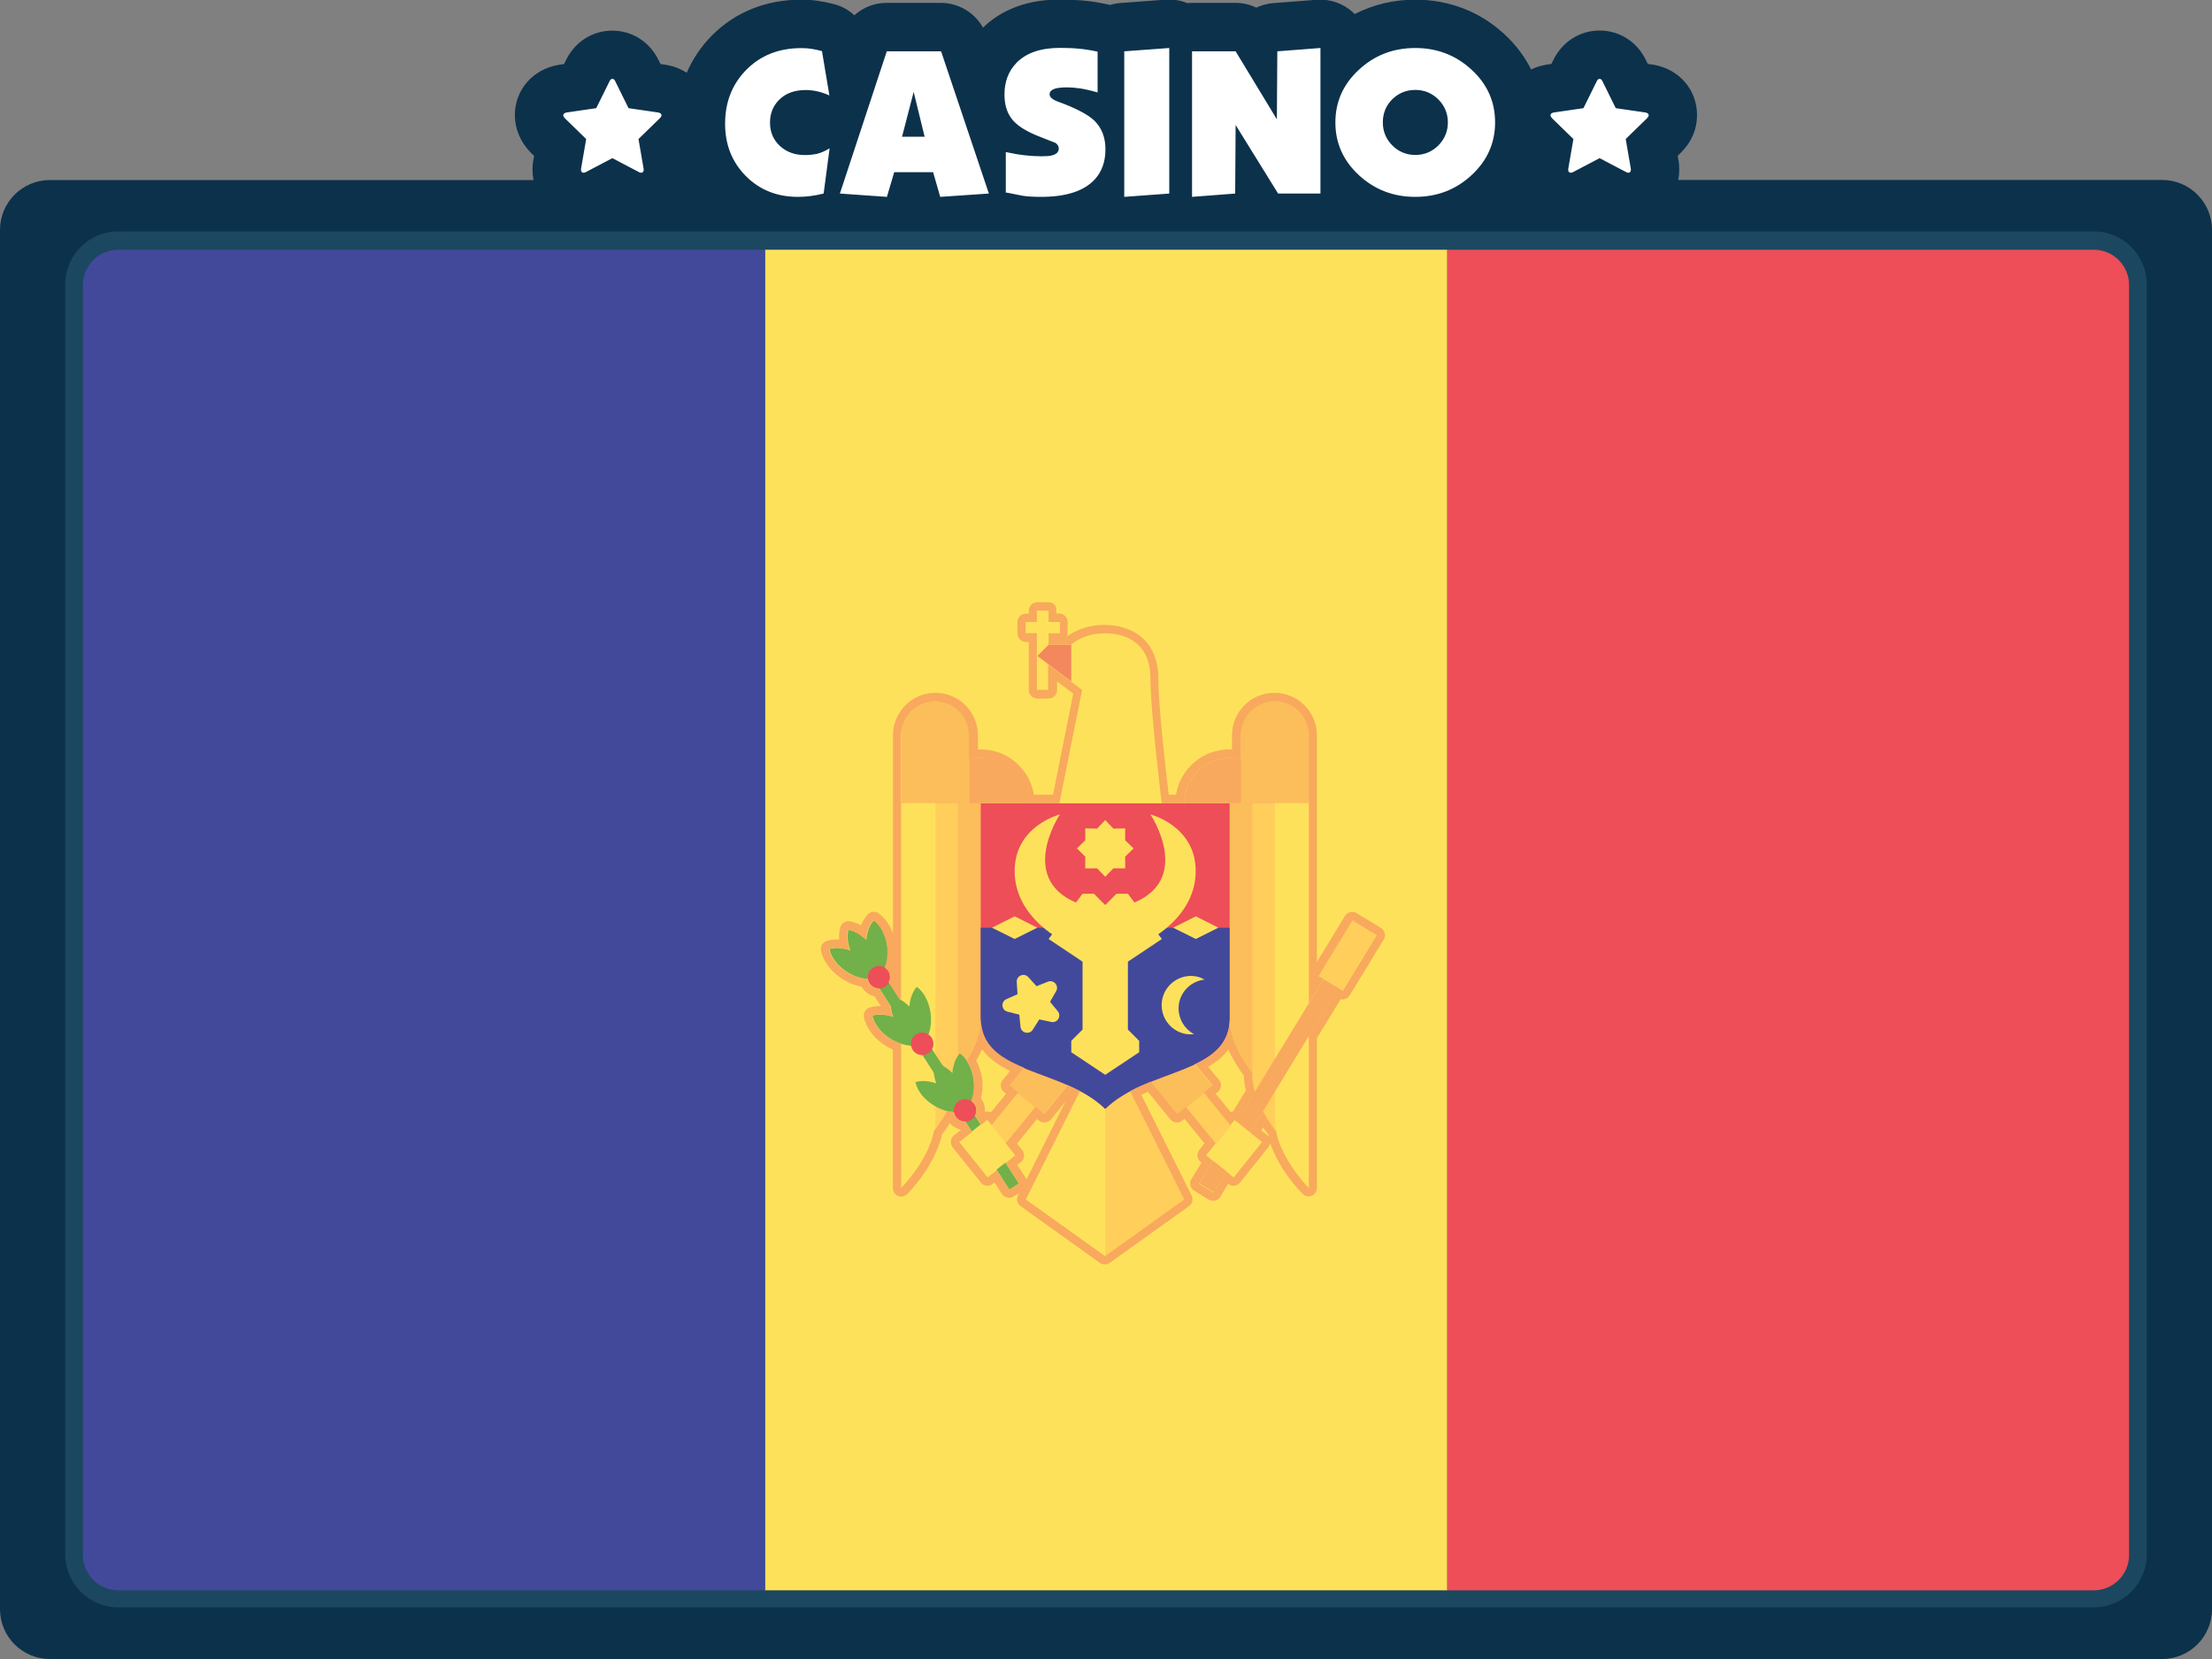 <?xml version="1.0" encoding="utf-8"?>
<!-- Generator: Adobe Illustrator 19.0.0, SVG Export Plug-In . SVG Version: 6.00 Build 0)  -->
<svg version="1.1" id="Слой_1" xmlns="http://www.w3.org/2000/svg" xmlns:xlink="http://www.w3.org/1999/xlink" x="0px" y="0px"
	 width="2000px" height="1500px" viewBox="0 0 2000 1500" style="enable-background:new 0 0 2000 1500;" xml:space="preserve">
<rect x="0" y="0" width="2000" height="1500" fill="#808080" stroke="none"/>
<style type="text/css">
	.st0{fill:#0C314B;}
	.st1{fill:#1C4760;}
	.st2{fill:#FFFFFF;}
	.st3{fill:#ED4E58;}
	.st4{fill:#FEE15B;}
	.st5{fill:#42499B;}
	.st6{fill:#FFCE5B;}
	.st7{fill:#FCBD5B;}
	.st8{fill:#F8A95D;}
	.st9{fill:#72B04A;}
	.st10{fill:#F3875D;}
</style>
<g id="background">
	<path id="bg" class="st0" d="M1955,162.7h-437.6c0.6-3,0.9-6.1,0.9-9.3c0-2.8-0.2-5.5-0.6-8.1c0-0.1,0-0.2-0.1-0.3l-0.7-4.1
		l2.9-2.9c0.1-0.1,0.3-0.3,0.4-0.4c9.2-9.1,14.2-21,14.2-33.5c0-22.9-16.2-41.7-39.5-45.6c-0.3,0-0.6-0.1-0.9-0.1l-4.1-0.6l-1.7-3.4
		c-8-16.6-23.9-26.8-41.9-26.8s-33.9,10.3-41.9,26.8l-1.7,3.4l-4.1,0.6c-0.3,0-0.6,0.1-1,0.2c-4.7,0.8-9.2,2.2-13.2,4.2
		c-5.9-11.7-14-22.5-24.3-32c-22.1-20.4-49.9-31.1-80.5-31.1c-19.6,0-38.1,4.5-54.7,13c-0.5-0.5-1-1-1.5-1.4
		c-8.9-8.3-20.9-12.4-33-11.5l-39,3c-5.5,0.4-10.8,1.9-15.5,4.1c-5.8-2.8-12.2-4.3-18.8-4.3h-39.4c-1.4,0-2.8,0.1-4.2,0.2
		c-6.2-2.5-12.9-3.6-19.6-3.1l-40.7,3c-3.3,0.2-6.6,0.9-9.6,1.8c-0.8-0.2-1.7-0.4-2.5-0.6c-8.3-1.8-15.6-2.9-22.5-3.5
		c-6.2-0.5-13.2-0.8-20.7-0.8C922.6-0.4,901,13,888.8,25c-7.6-13.6-22.1-22.4-38.1-22.4h-49.1c-11,0-21.3,4.1-29.1,11.2
		C767.3,9,761,5.5,753.9,3.7c-4.7-1.2-9.3-2.2-13.5-2.8c-5-0.8-10.4-1.2-16-1.2c-31.8,0-59.7,11.2-80.7,32.4
		c-9.8,9.9-17.4,21.2-22.8,33.7c-5.4-3.5-11.8-6-18.7-7.2c-0.3,0-0.6-0.1-0.9-0.1l-4.1-0.6l-1.7-3.4c-8-16.6-23.9-26.8-41.9-26.8
		s-33.9,10.2-41.9,26.8l-1.7,3.4l-4.1,0.6c-0.3,0-0.6,0.1-1,0.2c-23.2,3.9-39.4,22.6-39.4,45.5c0,11.8,4.7,23.3,13.1,32.4
		c0.5,0.5,1,1,1.4,1.5l2.9,2.9l-0.7,4c-0.1,0.7-0.2,1.3-0.3,2c-0.2,1.2-0.4,3.5-0.4,6.5c0,3.2,0.3,6.3,0.9,9.3H45
		c-24.8,0-45,20.2-45,45V1455c0,24.8,20.2,45,45,45h1910c24.8,0,45-20.2,45-45V207.7C2000,183,1979.8,162.7,1955,162.7z"/>
	<path id="frame" class="st1" d="M1893.1,209.2H106.9c-26.4,0-47.9,21.5-47.9,47.9v1148.3c0,26.4,21.5,47.9,47.9,47.9h1786.2
		c26.4,0,47.9-21.5,47.9-47.9V257.1C1941,230.7,1919.5,209.2,1893.1,209.2z"/>
	<path id="casino" class="st2" d="M750.1,134.1l-5.4,40.9c-8,2-15.7,3-23.2,3c-19,0-34.7-6.3-47.2-18.9
		c-12.5-12.6-18.7-28.4-18.7-47.2c0-19.6,6.4-35.9,19.3-48.9c12.9-13,29.4-19.5,49.7-19.5c3.4,0,6.5,0.2,9.3,0.7
		c2.8,0.4,5.9,1.1,9.3,2l6.7,40.1c-7.1-3.2-14.2-4.9-21.4-4.9c-10.4,0-18.5,3.1-24.4,9.2c-5.2,5.4-7.9,12.1-7.9,20.2
		c0,8.6,3,15.7,9,21.2s13.5,8.2,22.5,8.2c3.7,0,7.4-0.4,11-1.1C742.2,138.2,746,136.6,750.1,134.1z M894.1,175l-44,3l-6.4-22.3
		h-35.2l-6.6,22.3l-42.5-3l42.4-128.6h49.1L894.1,175z M836,123.6l-9.9-40.5l-10.5,40.5H836z M999.5,134.9c0,11-3.1,20-9.4,27
		c-9.6,10.7-25.9,16.1-48.7,16.1c-6.7,0-12.3-0.3-16.7-1c-5.9-1.2-10.6-2.1-14.2-2.8h-1.1v-36.7c7.1,1.5,13.1,2.5,18.1,3
		c4.9,0.5,9.6,0.8,14,0.8s7.6-0.2,9.6-0.8c4.1-1,6.2-3.1,6.2-6.2c0-2-1-3.7-3-5.1c-0.1-0.1-4.9-2-14.2-5.6
		c-12.7-4.9-21.4-10.5-25.9-16.9c-4-5.6-6-12.7-6-21.2c0-11.6,3.6-21.1,10.7-28.5c8.7-9.1,21.9-13.7,39.4-13.7
		c6.2,0,11.9,0.2,16.9,0.7c5,0.4,10.7,1.3,17.2,2.7v36.9c-6.5-1.9-11.9-3.1-16.1-3.7c-4.2-0.6-8.1-0.9-11.4-0.9
		c-5.6,0-9.7,0.5-12.2,1.6s-3.7,2.6-3.7,4.6c0,2.5,2.4,4.7,7.3,6.6c2.2,0.9,4.6,1.8,6.9,2.6c12.5,5,21.3,9.9,26.4,14.8
		C996.1,115.7,999.5,124.2,999.5,134.9z M1057.2,175l-40.7,3V46.4l40.7-3V175z M1193.8,175h-38.2l-38.4-62l-0.4,62l-39,3V46.4h39.4
		l37.3,61.5l0.4-61.5l39-3V175H1193.8z M1351.8,110.7c0,18.6-7.1,34.5-21.2,47.6c-14.1,13.1-31.1,19.7-51,19.7
		c-19.7,0-36.7-6.5-50.9-19.6c-14.2-13.1-21.3-29-21.3-47.7s7.1-34.6,21.3-47.7c14.2-13.1,31.1-19.6,50.9-19.6
		c19.7,0,36.7,6.5,50.9,19.6C1344.7,76,1351.8,91.9,1351.8,110.7z M1309.1,110.7c0-8.1-2.9-15.1-8.6-20.8
		c-5.7-5.7-12.7-8.6-20.8-8.6c-8.1,0-15.1,2.8-20.8,8.4c-5.7,5.6-8.6,12.6-8.6,21c0,8.1,2.9,15.1,8.6,20.8
		c5.7,5.7,12.7,8.6,20.8,8.6c8.1,0,15.1-2.9,20.8-8.6C1306.2,125.7,1309.1,118.8,1309.1,110.7z M1490.7,104.2c0,0.8-0.5,1.6-1.4,2.6
		l-19.4,18.9l4.6,26.7c0,0.3,0.1,0.6,0.1,1.1c0,0.8-0.2,1.4-0.6,1.9s-0.9,0.8-1.6,0.8s-1.4-0.2-2.1-0.6l-24-12.6l-24,12.6
		c-0.8,0.4-1.5,0.6-2.1,0.6c-0.8,0-1.3-0.3-1.7-0.8c-0.4-0.5-0.6-1.1-0.6-1.9c0-0.2,0-0.6,0.1-1.1l4.6-26.7l-19.4-18.9
		c-0.9-1-1.3-1.8-1.3-2.6c0-1.3,1-2.1,3-2.5l26.8-3.9l12-24.3c0.7-1.5,1.5-2.2,2.6-2.2s1.9,0.7,2.6,2.2l12,24.3l26.8,3.9
		C1489.7,102.1,1490.7,102.9,1490.7,104.2z M598.1,104.2c0,0.8-0.5,1.6-1.4,2.6l-19.4,18.9l4.6,26.7c0,0.3,0.1,0.6,0.1,1.1
		c0,0.8-0.2,1.4-0.6,1.9c-0.4,0.5-0.9,0.8-1.6,0.8c-0.7,0-1.4-0.2-2.1-0.6l-24-12.6l-24,12.6c-0.8,0.4-1.5,0.6-2.1,0.6
		c-0.8,0-1.3-0.3-1.7-0.8s-0.6-1.1-0.6-1.9c0-0.2,0-0.6,0.1-1.1l4.6-26.7l-19.4-18.9c-0.9-1-1.3-1.8-1.3-2.6c0-1.3,1-2.1,3-2.5
		l26.8-3.9l12-24.3c0.7-1.5,1.5-2.2,2.6-2.2s1.9,0.7,2.6,2.2l12,24.3l26.8,3.9C597.1,102.1,598.1,102.9,598.1,104.2z"/>
</g>
<g id="country">
	<g id="romania_1_">
		<path id="XMLID_227_" class="st3" d="M1308.3,225.8h584.8c17.6,0,31.9,14.3,31.9,31.9V1406c0,17.6-14.3,31.9-31.9,31.9h-584.8
			V225.8z"/>
		<rect id="XMLID_226_" x="691.7" y="225.8" class="st4" width="616.7" height="1212.1"/>
		<path id="XMLID_225_" class="st5" d="M106.9,225.8h584.8v1212.1H106.9c-17.6,0-31.9-14.3-31.9-31.9V257.7
			C75,240,89.3,225.8,106.9,225.8z"/>
		
			<rect id="XMLID_224_" x="1074.5" y="942.4" transform="matrix(-0.775 0.632 -0.632 -0.775 2557.189 1088.753)" class="st6" width="20.5" height="114.4"/>
		
			<rect id="XMLID_223_" x="1044" y="949.6" transform="matrix(-0.775 0.632 -0.632 -0.775 2505.465 1058.306)" class="st7" width="40.9" height="50.4"/>
		
			<rect id="XMLID_222_" x="913.8" y="942.4" transform="matrix(0.775 0.632 -0.632 0.775 839.592 -359.06)" class="st6" width="20.5" height="114.4"/>
		
			<rect id="XMLID_221_" x="923.9" y="949.6" transform="matrix(0.775 0.632 -0.632 0.775 827.881 -377.388)" class="st7" width="40.9" height="50.4"/>
		<polygon id="XMLID_220_" class="st4" points="978.8,982.1 927.6,1084.4 999.3,1135.6 999.3,992.3 		"/>
		<polygon id="XMLID_219_" class="st6" points="1019.8,982.1 1070.9,1084.4 999.3,1135.6 999.3,992.3 		"/>
		<path id="XMLID_218_" class="st7" d="M856,982.1V715.9h30.7c0,0,0,174,0,204.7C886.7,951.4,856,982.1,856,982.1z"/>
		<path id="XMLID_217_" class="st6" d="M835.5,1033.2V715.9h30.7c0,0,0,225.2,0,255.9C866.2,1002.5,835.5,1033.2,835.5,1033.2z"/>
		<path id="XMLID_216_" class="st4" d="M815.1,1074.2V715.9h30.7c0,0,0,266.1,0,296.8C845.8,1043.5,815.1,1074.2,815.1,1074.2z"/>
		<path id="XMLID_215_" class="st3" d="M886.7,726.2c0,0,0,145.8,0,194.5c0,51.2,74.2,44.4,112.6,81.9
			c38.4-37.5,112.6-30.7,112.6-81.9c0-48.6,0-194.5,0-194.5H886.7L886.7,726.2z"/>
		<path id="XMLID_214_" class="st5" d="M886.7,838.8c0,32.4,0,63.8,0,81.9c0,51.2,74.2,44.4,112.6,81.9
			c38.4-37.5,112.6-30.7,112.6-81.9c0-18,0-49.5,0-81.9H886.7L886.7,838.8z"/>
		<g>
			<polygon id="XMLID_213_" class="st4" points="999.3,971.8 968.6,951.4 968.6,941.1 978.8,930.9 978.8,869.5 948.1,849 
				978.8,808.1 989.1,808.1 999.3,818.3 1009.5,808.1 1019.8,808.1 1050.5,849 1019.8,869.5 1019.8,930.9 1030,941.1 1030,951.4 			
				"/>
			<path id="XMLID_212_" class="st4" d="M958.3,736.4c0,0-40.9,10.2-40.9,51.2c0,40.9,40.9,61.4,40.9,61.4l20.5-30.7
				C917.4,797.8,958.3,736.4,958.3,736.4z"/>
			<path id="XMLID_211_" class="st4" d="M1040.2,736.4c0,0,40.9,10.2,40.9,51.2c0,40.9-40.9,61.4-40.9,61.4l-20.5-30.7
				C1081.2,797.8,1040.2,736.4,1040.2,736.4z"/>
			<polygon id="XMLID_210_" class="st4" points="896.9,838.8 917.4,849 937.9,838.8 917.4,828.5 			"/>
			<polygon id="XMLID_209_" class="st4" points="1060.7,838.8 1081.2,849 1101.6,838.8 1081.2,828.5 			"/>
			<polygon id="XMLID_208_" class="st4" points="999.3,741.5 1006.7,749.2 1017.4,749 1017.3,759.7 1024.9,767.1 1017.3,774.6 
				1017.4,785.2 1006.7,785.1 999.3,792.7 991.9,785.1 981.2,785.2 981.3,774.6 973.7,767.1 981.3,759.7 981.2,749 991.9,749.2 			
				"/>
			<path id="XMLID_207_" class="st4" d="M929.8,883.5l7.4,8.2l10.3-4.1c5.3-2.1,10.3,3.7,7.4,8.6l-5.5,9.6l7,8.5
				c3.6,4.4-0.3,10.9-5.9,9.7l-10.8-2.3l-5.9,9.3c-3.1,4.8-10.5,3.1-11.1-2.6l-1.1-11l-10.7-2.7c-5.5-1.4-6.2-9-1-11.3l10.1-4.5
				l-0.7-11C918.9,882.2,926,879.2,929.8,883.5z"/>
			<path id="XMLID_206_" class="st4" d="M1066.1,906.8c2.3-11.6,11.9-19.9,23.1-21.1c-2.3-1.2-4.7-2.3-7.4-2.8
				c-14.3-2.8-28.2,6.6-31,20.9c-2.8,14.3,6.6,28.2,20.9,31c2.7,0.5,5.3,0.5,7.9,0.2C1069.7,929.7,1063.9,918.4,1066.1,906.8z"/>
			<path id="XMLID_205_" class="st4" d="M958.3,726.2l20.5-102.4l-40.9-30.7l10.2-10.2h20.5c0,0,10.2-10.2,30.7-10.2
				s40.9,10.2,40.9,40.9s10.2,112.6,10.2,112.6L958.3,726.2L958.3,726.2L958.3,726.2z"/>
		</g>
		<path id="XMLID_204_" class="st8" d="M886.7,685.2c-22.6,0-40.9,18.3-40.9,40.9h81.9C927.6,703.6,909.3,685.2,886.7,685.2z"/>
		<g>
			<path id="XMLID_203_" class="st7" d="M876.5,726.2h-61.4V658c0-13.2,10.7-24,24-24h13.4c13.2,0,24,10.7,24,24V726.2L876.5,726.2z
				"/>
			<path id="XMLID_202_" class="st7" d="M1142.6,982.1V715.9h-30.7c0,0,0,174,0,204.7C1111.9,951.4,1142.6,982.1,1142.6,982.1z"/>
		</g>
		<path id="XMLID_201_" class="st6" d="M1163.1,1033.2V715.9h-30.7c0,0,0,225.2,0,255.9S1163.1,1033.2,1163.1,1033.2z"/>
		<path id="XMLID_200_" class="st4" d="M1183.5,1074.2V715.9h-30.7c0,0,0,266.1,0,296.8C1152.8,1043.5,1183.5,1074.2,1183.5,1074.2z
			"/>
		<path id="XMLID_199_" class="st8" d="M1111.9,685.2c22.6,0,40.9,18.3,40.9,40.9h-81.9C1070.9,703.6,1089.3,685.2,1111.9,685.2z"/>
		<path id="XMLID_198_" class="st7" d="M1122.1,726.2h61.4V658c0-13.2-10.7-24-24-24h-13.4c-13.2,0-24,10.7-24,24V726.2
			L1122.1,726.2z"/>
		
			<rect id="XMLID_197_" x="1154.8" y="818.6" transform="matrix(0.854 0.52 -0.52 0.854 667.039 -465.057)" class="st8" width="15.4" height="275.6"/>
		
			<rect id="XMLID_196_" x="1095.4" y="1022.6" transform="matrix(-0.624 0.781 -0.781 -0.624 2623.908 815.577)" class="st4" width="40.9" height="32"/>
		
			<rect id="XMLID_195_" x="1205.8" y="834.4" transform="matrix(0.854 0.52 -0.52 0.854 626.822 -507.619)" class="st6" width="25.6" height="59.1"/>
		<g>
			
				<rect id="XMLID_194_" x="711.8" y="955.8" transform="matrix(0.543 0.84 -0.84 0.543 1193.166 -270.255)" class="st9" width="266.1" height="10.2"/>
			<path id="XMLID_193_" class="st9" d="M867.8,952.4c-3.7,4.2-6.1,10.5-6.7,17.8c-5-5.1-10.8-8.3-16.2-9.2
				c-1.4,5.3-0.8,11.9,1.7,18.6c-6.9-2.4-13.6-2.8-18.9-1.2c1.5,7.5,7.6,15.7,17.1,21.4c9.4,5.6,19.5,7.1,26.9,4.9l2.1-1.4
				c5.1-5.8,7.9-15.6,6.6-26.5C879,965.9,874.1,956.9,867.8,952.4z"/>
		</g>
		<circle id="XMLID_192_" class="st3" cx="872.6" cy="1004" r="10.2"/>
		<path id="XMLID_191_" class="st9" d="M828.9,892.3c-3.7,4.2-6.1,10.5-6.7,17.8c-5-5.1-10.8-8.3-16.2-9.2
			c-1.4,5.3-0.8,11.9,1.7,18.6c-6.9-2.4-13.6-2.8-18.9-1.2c1.5,7.5,7.6,15.7,17.1,21.4c9.4,5.6,19.5,7.1,26.9,4.9l2.1-1.4
			c5.1-5.8,7.9-15.6,6.6-26.5C840.1,905.7,835.2,896.7,828.9,892.3z"/>
		<circle id="XMLID_190_" class="st3" cx="833.8" cy="943.8" r="10.2"/>
		<path id="XMLID_189_" class="st9" d="M790,832.1c-3.7,4.2-6.1,10.5-6.7,17.8c-5-5.1-10.8-8.3-16.2-9.2c-1.4,5.3-0.8,11.9,1.7,18.6
			c-6.9-2.4-13.6-2.8-18.9-1.2c1.5,7.5,7.6,15.7,17.1,21.4c9.4,5.6,19.5,7.1,26.9,4.9l2.1-1.4c5.1-5.8,7.9-15.6,6.6-26.5
			C801.2,845.5,796.3,836.5,790,832.1z"/>
		<circle id="XMLID_188_" class="st3" cx="794.8" cy="883.6" r="10.2"/>
		<g>
			
				<rect id="XMLID_187_" x="872.4" y="1022.7" transform="matrix(0.624 0.781 -0.781 0.624 1146.673 -307.318)" class="st4" width="40.9" height="32"/>
			<rect id="XMLID_186_" x="937.9" y="552.2" class="st4" width="10.2" height="71.6"/>
			<rect id="XMLID_185_" x="927.6" y="562.4" class="st4" width="30.7" height="10.2"/>
		</g>
		<polygon id="XMLID_184_" class="st10" points="937.9,593.1 968.6,616.1 968.6,582.9 948.1,582.9 		"/>
		<path class="st8" d="M948.1,552.2v10.2h10.2v10.2h-10.2v10.2h20.5c0,0,10.2-10.2,30.7-10.2s40.9,10.2,40.9,40.9
			s10.2,112.6,10.2,112.6h20.5c0-22.6,18.3-40.9,40.9-40.9c3.6,0,6.9,0.6,10.2,1.4v-21.9c0-17,13.7-30.7,30.7-30.7
			s30.7,13.7,30.7,30.7v51.2v10.2v180.8l13.2-21.7l-4.4-2.7l30.7-50.4l4.4,2.7l0,0l6.6,4l10.9,6.7l-30.7,50.4l-4.4-2.7l-26.3,43.3
			v137.7c0,0-24.4-24.5-29.7-51.6c-3.7-4.8-8-10.9-11.8-17.9l-11.7,19.2l10.9,8.7l-25.6,32l-6.8-5.4l-11.6,19l-13.1-8l12.6-20.7
			l-6.1-4.9l8.7-10.9l-26.9-32.9l-7.9,6.5l-23.9-29.3c-6.4,2.6-12.6,5.4-18.7,8.6l48.9,97.9l-71.6,51.2l-71.6-51.2l48.9-97.9
			c-3.6-1.9-7.3-3.7-11-5.4l-21.3,26.1l-7.9-6.5l-26.9,32.9l8.7,10.9l-8.7,6.9l11.9,18.4l-8.6,5.6l-11.3-17.5l-8.3,6.6l-25.6-32
			l11.5-9.2l-6.1-9.4c-0.1,0-0.3,0-0.4,0c-3.3,0-6.6-1.5-8.6-4.5c-0.8-1.3-1.3-2.7-1.5-4.1c-1.9-0.1-3.9-0.4-5.9-0.9
			c-3.8,7-8.1,13.2-11.9,18c-5.2,27.1-29.7,51.6-29.7,51.6V943.6c-3.1-1-6.2-2.2-9.3-4c-9.4-5.6-15.6-13.8-17.1-21.4
			c2.2-0.7,4.5-1,7.1-1c3.7,0,7.8,0.7,11.9,2.2c-1.3-3.5-2.1-6.9-2.4-10.2l-10.1-15.6c-0.1,0-0.3,0-0.4,0c-3.3,0-6.6-1.5-8.6-4.5
			c-0.8-1.3-1.3-2.7-1.5-4.1c-5.7-0.3-11.9-2.1-17.9-5.6c-9.4-5.6-15.6-13.8-17.1-21.4c2.2-0.7,4.5-1,7.1-1c3.7,0,7.8,0.7,11.9,2.2
			c-2.6-6.7-3.2-13.3-1.7-18.6c5.4,0.9,11.2,4.1,16.2,9.2c0.6-7.3,3-13.6,6.7-17.8c6.3,4.5,11.2,13.4,12.5,24.3
			c0.8,6.9-0.2,13.3-2.2,18.6c1.2,0.8,2.3,1.7,3.1,3c2,3.1,2,6.9,0.4,10.1l10.1,15.6c0.4,0.2,0.8,0.5,1.2,0.7V726.2V716v-51.2
			c0-17,13.7-30.7,30.7-30.7s30.7,13.7,30.7,30.7v21.9c3.3-0.9,6.7-1.4,10.2-1.4c22.6,0,40.9,18.3,40.9,40.9h30.7l20.5-102.4
			l-10.2-7.7l-20.5-15.4v23h-10.2v-51.2h-10.2v-10.2h10.2v-10.2L948.1,552.2 M1112.4,1017.4l3.8-4.7l2,1.6l16.5-27.1
			c-1.4-5-2.4-10.2-2.4-15.3c0-0.5,0-1.2,0-1.8c-8.9-11.8-20.5-30.6-20.5-49.4c0,21.6-13.2,32.8-31.3,41.4l15.8,19.3l-7.9,6.5
			L1112.4,1017.4 M887.2,1017l5.5-4.4l3.8,4.7l24.1-29.5l-7.9-6.5l13-16c-21.9-9.1-38.8-20.3-38.8-44.8c0,13.7-6.1,27.4-12.9,38.4
			c3.2,4.7,5.6,10.8,6.4,17.7c0.8,6.9-0.2,13.3-2.2,18.6c1.2,0.8,2.3,1.7,3.1,3c2,3.1,2,6.9,0.4,10.1L887.2,1017 M948.1,544.5h-10.2
			c-4.2,0-7.7,3.4-7.7,7.7v2.6h-2.6c-4.2,0-7.7,3.4-7.7,7.7v10.2c0,4.2,3.4,7.7,7.7,7.7h2.6v43.5c0,4.2,3.4,7.7,7.7,7.7h10.2
			c4.2,0,7.7-3.4,7.7-7.7v-7.7l8.2,6.1l6.4,4.8l-18.3,91.4h-17.3c-3.7-23.2-23.8-40.9-48-40.9c-0.8,0-1.7,0-2.6,0.1v-12.9
			c0-21.2-17.2-38.4-38.4-38.4s-38.4,17.2-38.4,38.4V716v10.2v117.7c-2.8-7.6-7.3-14-12.9-18.1c-1.3-1-2.9-1.4-4.4-1.4
			c-2.1,0-4.3,0.9-5.8,2.6c-2.4,2.7-4.3,6-5.8,9.6c-3.4-1.8-6.8-3-10.2-3.6c-0.4-0.1-0.8-0.1-1.2-0.1c-3.4,0-6.5,2.3-7.4,5.7
			c-0.9,3.3-1.2,7-0.9,10.8c-0.6,0-1.2,0-1.8,0c-3.3,0-6.5,0.5-9.4,1.3c-3.8,1.2-6,5-5.3,8.8c2,10,9.7,19.9,20.7,26.5
			c5.1,3,10.5,5.1,16.1,6.1c0.2,0.4,0.5,0.8,0.7,1.2c2.5,3.9,6.5,6.6,11,7.6l5.6,8.7c-0.2,0-0.4,0-0.6,0c-3.3,0-6.5,0.5-9.4,1.3
			c-3.8,1.2-6,5-5.3,8.8c2,10,9.7,19.9,20.7,26.5c1.7,1,3.6,2,5.5,2.8v125.2c0,3.1,1.9,5.9,4.7,7.1c1,0.4,1.9,0.6,2.9,0.6
			c2,0,4-0.8,5.4-2.3c1-1,25.1-25.4,31.4-53.8c2.6-3.4,5-6.8,7.1-10.2c2.5,2.9,5.8,4.8,9.5,5.7l0.3,0.5l-6.1,4.8
			c-1.6,1.3-2.6,3.1-2.8,5.1s0.4,4.1,1.6,5.6l25.6,32c1.3,1.6,3.1,2.6,5.1,2.8c0.3,0,0.6,0,0.8,0c1.7,0,3.4-0.6,4.8-1.7l1.6-1.3
			l6.7,10.4c1.1,1.7,2.8,2.9,4.8,3.3c0.5,0.1,1.1,0.2,1.6,0.2c1.5,0,2.9-0.4,4.2-1.2l5-3.2l-1.1,2.3c-1.7,3.4-0.7,7.5,2.4,9.7
			l71.6,51.2c1.3,1,2.9,1.4,4.5,1.4s3.1-0.5,4.5-1.4l71.6-51.2c3.1-2.2,4.1-6.3,2.4-9.7l-45.5-91c1.9-0.9,3.9-1.8,6-2.7l20.3,24.9
			c1.5,1.9,3.7,2.8,6,2.8c1.7,0,3.4-0.6,4.8-1.7l2-1.6l18.1,22.2l-4.8,6c-1.3,1.6-1.9,3.6-1.6,5.6c0.2,2,1.2,3.9,2.8,5.1l0.8,0.7
			l-9.1,14.9c-2.2,3.6-1.1,8.3,2.6,10.5l13.1,8c1.2,0.7,2.6,1.1,4,1.1c0.6,0,1.2-0.1,1.8-0.2c2-0.5,3.7-1.7,4.7-3.5l7-11.6
			c1.4,1.1,3.1,1.7,4.8,1.7c2.3,0,4.5-1,6-2.9l25.6-32c0.9-1.2,1.5-2.5,1.6-3.9c8.3,24.9,28.3,45.2,29.3,46.1
			c1.5,1.5,3.4,2.3,5.4,2.3c1,0,2-0.2,2.9-0.6c2.9-1.2,4.7-4,4.7-7.1V938.6l21.5-35.2c0.5,0.1,1,0.2,1.6,0.2c2.6,0,5.1-1.3,6.6-3.7
			l30.7-50.4c1.1-1.7,1.4-3.8,0.9-5.8s-1.7-3.7-3.5-4.7l-10.9-6.7l-6.6-4l-4.4-2.7c-1.2-0.8-2.6-1.1-4-1.1c-2.6,0-5.1,1.3-6.6,3.7
			l-25.3,41.6V726.2V716v-51.2c0-21.2-17.2-38.4-38.4-38.4c-21.2,0-38.4,17.2-38.4,38.4v12.9c-0.9-0.1-1.7-0.1-2.6-0.1
			c-24.2,0-44.3,17.8-48,40.9h-6.6c-2.4-20.2-9.4-80.1-9.4-104.9c0-35.8-25.1-48.6-48.6-48.6c-17.4,0-28.6,6.6-33.5,10.2h-0.3
			c0.3-0.8,0.4-1.7,0.4-2.6v-10.2c0-4.2-3.4-7.7-7.7-7.7H955v-2.6C955.8,547.9,952.4,544.5,948.1,544.5L948.1,544.5z M882.7,959
			c2-3.5,3.7-6.9,5.2-10.2c6.4,8.6,15.6,14.7,25.4,19.5l-6.7,8.2c-1.3,1.6-1.9,3.6-1.7,5.6s1.2,3.9,2.8,5.2l2,1.6l-13.7,16.8
			c-0.8-0.4-1.6-0.6-2.5-0.7c-0.3,0-0.6,0-0.8,0c-0.8,0-1.5,0.1-2.2,0.3c0.4-3.9-0.6-7.7-2.7-11.1c-0.3-0.4-0.5-0.8-0.8-1.2
			c1.4-5.5,1.7-11.3,1.1-17.2C887.2,969.9,885.4,964.1,882.7,959L882.7,959z M1092.4,964.5c6.8-3.9,13.3-8.9,18.3-15.6
			c3.9,9,9.1,17.1,14,23.7c0.1,4.3,0.6,8.7,1.8,13.3l-11.7,19.1c-0.7,0.1-1.3,0.3-2,0.6l-13.7-16.8l2-1.6c1.6-1.3,2.6-3.1,2.8-5.2
			s-0.4-4.1-1.7-5.6L1092.4,964.5L1092.4,964.5z M944.3,1014.9c2.2,0,4.4-1,6-2.8l12.9-15.9l-35,70.1c-0.1-0.2-0.2-0.4-0.3-0.5
			l-8.1-12.5l3.3-2.6c1.6-1.3,2.6-3.1,2.8-5.1s-0.4-4.1-1.6-5.6l-4.8-6l18.1-22.2l2,1.6C940.8,1014.4,942.6,1014.9,944.3,1014.9
			L944.3,1014.9z M1140.4,1022.1l1.7-2.7c1.5,2.2,3,4.3,4.7,6.5c0.1,0.6,0.3,1.3,0.5,1.9c-0.3-0.4-0.7-0.8-1.2-1.2L1140.4,1022.1
			L1140.4,1022.1z"/>
	</g>
</g>
</svg>
